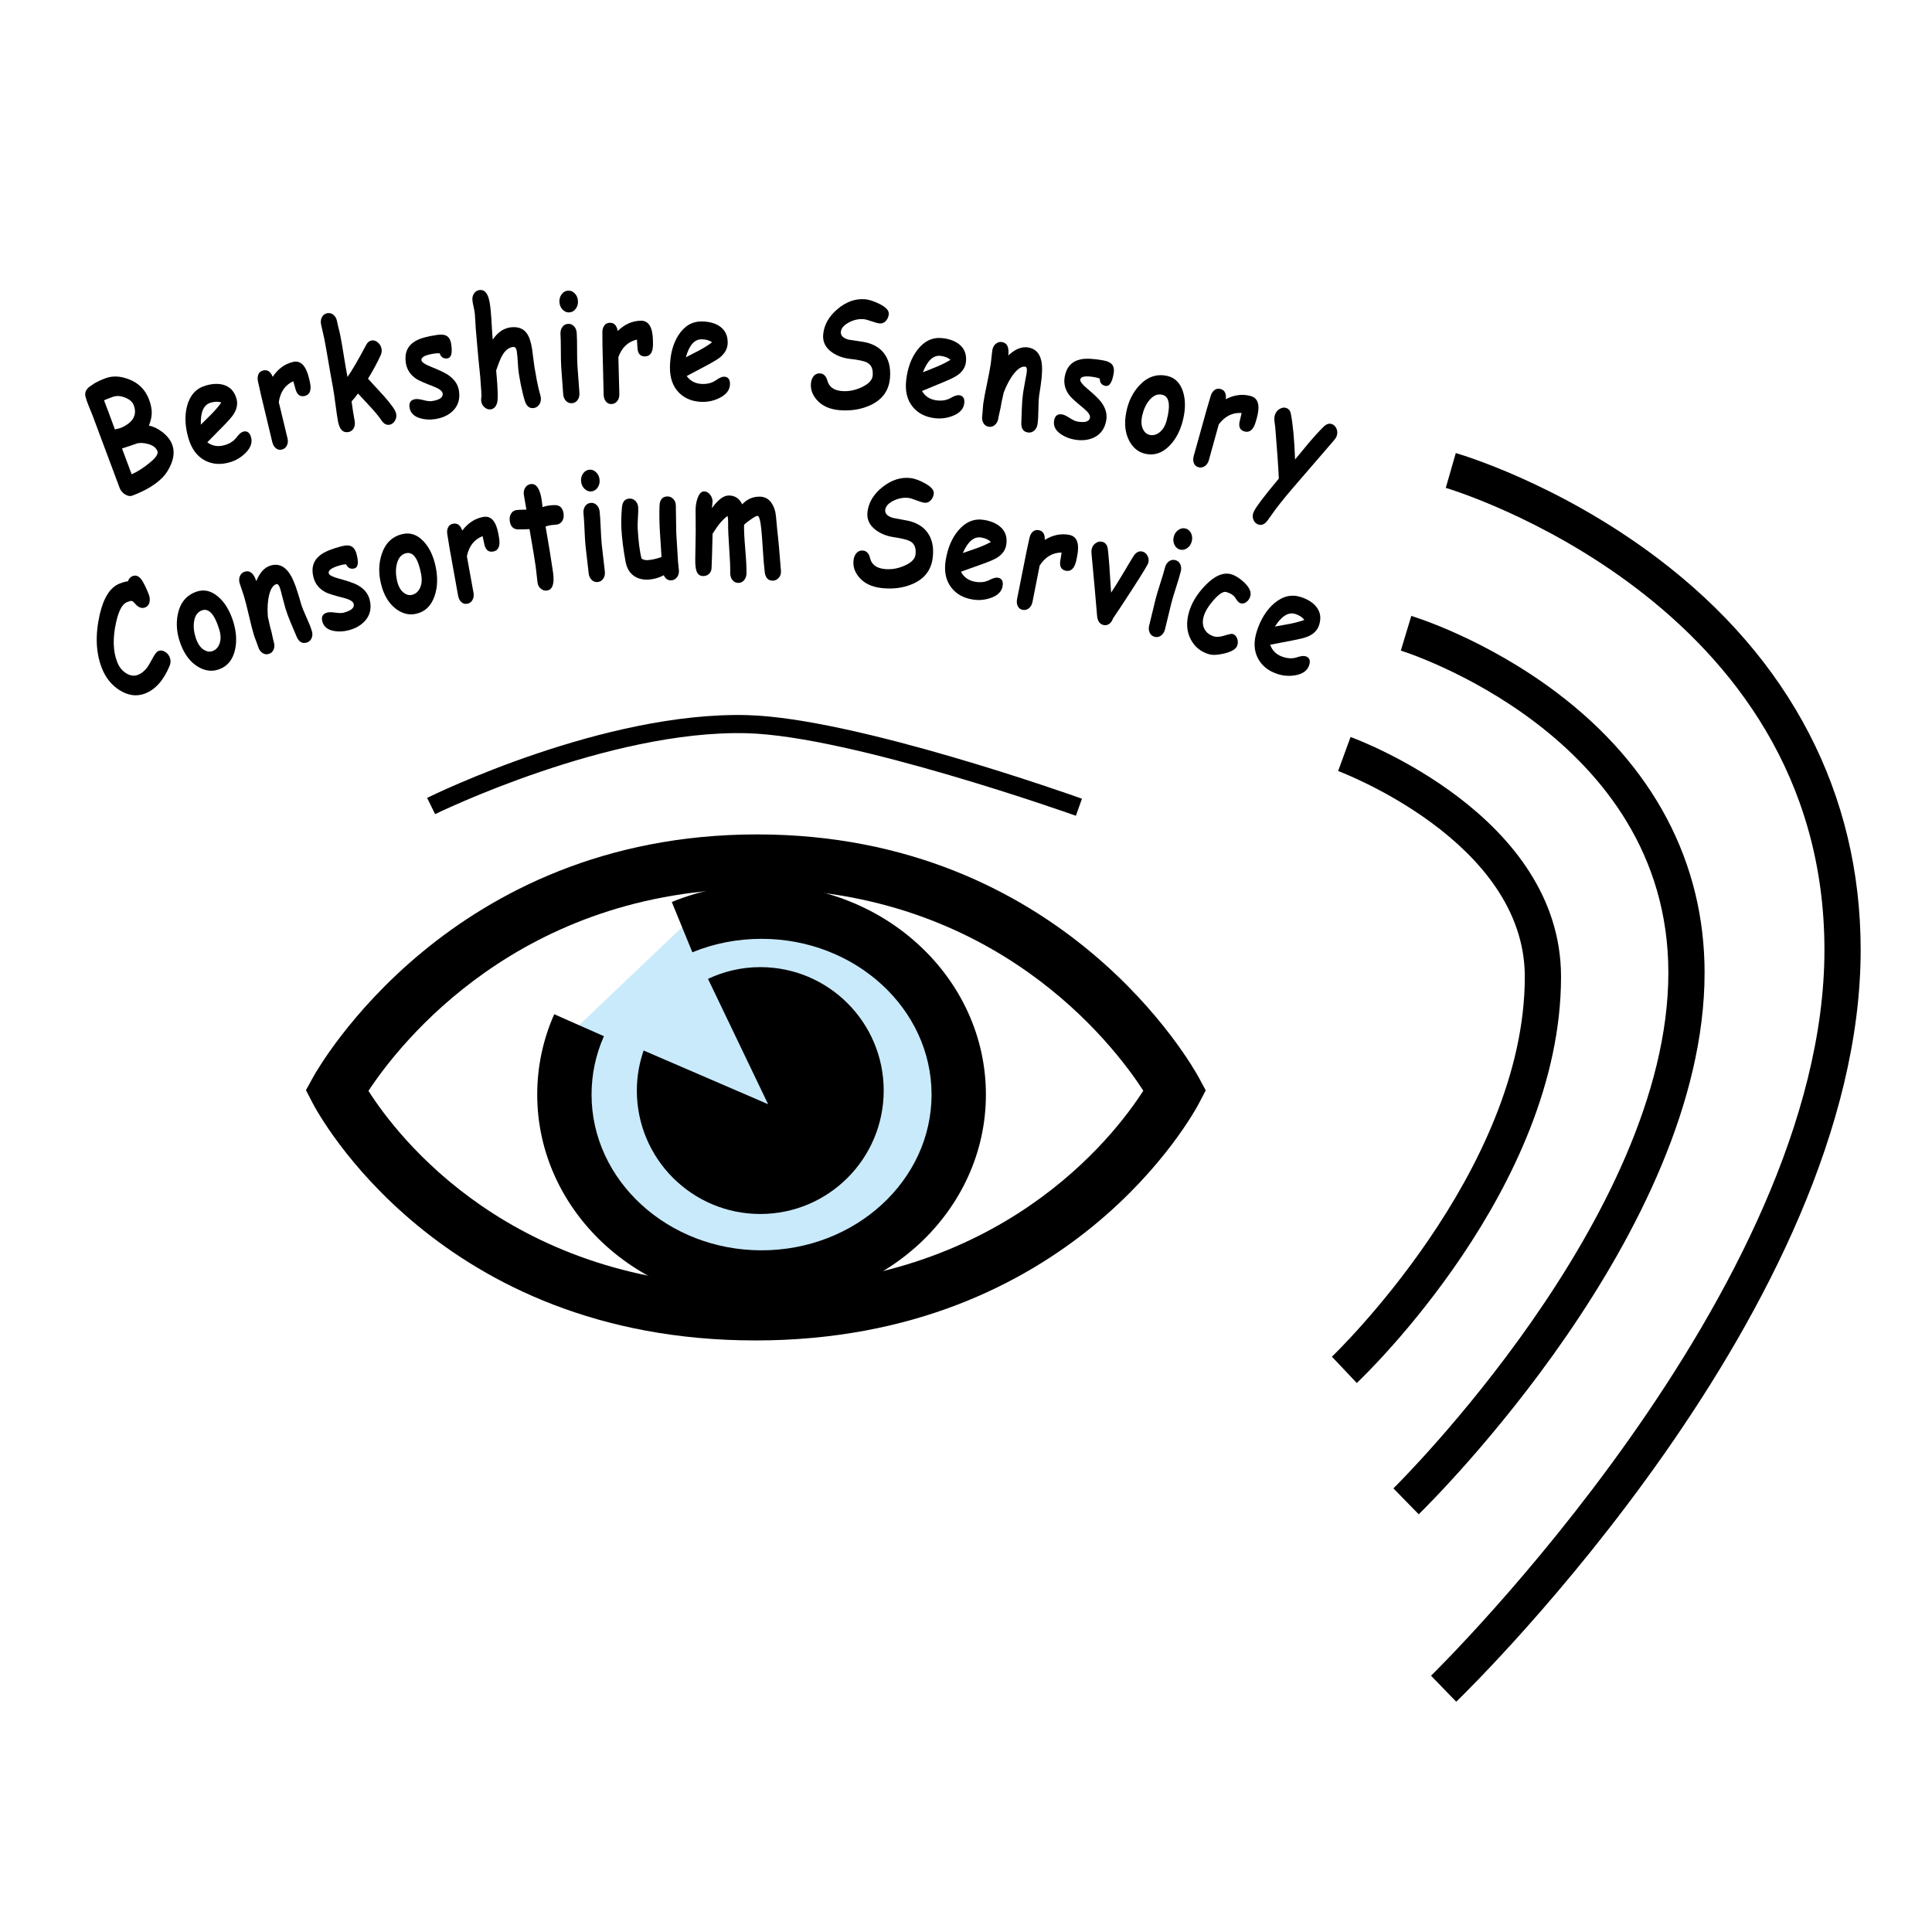 <?xml version="1.0" encoding="UTF-8"?>
<svg xmlns="http://www.w3.org/2000/svg" width="320" height="320" viewBox="0 0 320 320">
  <g id="lines">
    <path d="M125.111,222.019c-52.357,0-72.498-37.713-73.329-39.318l-1.106-2.135,1.16-2.106c.905-1.644,22.756-40.255,73.571-40.255s72.276,38.644,73.164,40.29l1.135,2.104-1.106,2.117c-.839,1.605-21.143,39.305-73.488,39.305ZM61.028,180.682c4.819,7.579,23.659,32.337,64.083,32.337s59.42-24.804,64.258-32.367c-4.993-7.718-24.596-33.448-63.962-33.448s-59.284,25.738-64.379,33.478Z" style="fill: #000; stroke-width: 0px;"/>
    <path d="M178.199,135.116c-.37-.132-37.206-13.236-54.533-13.672-22.92-.586-51.312,13.262-51.597,13.402l-1.325-2.691c1.187-.584,29.332-14.321,52.997-13.709,17.809.448,53.938,13.299,55.468,13.846l-1.01,2.825Z" style="fill: #000; stroke-width: 0px;"/>
    <path d="M224.729,229.068l-4.124-4.358c.319-.303,31.951-30.648,31.951-62.933,0-22.473-30.61-33.958-30.919-34.071l2.059-5.636c1.424.52,34.86,13.026,34.86,39.707,0,34.891-32.446,65.984-33.827,67.291Z" style="fill: #000; stroke-width: 0px;"/>
    <g>
      <path d="M112.974,153.562c4.027-1.648,8.481-2.562,13.165-2.562,18.036,0,32.657,13.564,32.657,30.296s-14.621,30.296-32.657,30.296-32.657-13.564-32.657-30.296c0-4.067.864-7.947,2.431-11.49" style="fill: #c9eafb; stroke-width: 0px;"/>
      <path d="M126.138,216.092c-20.488,0-37.157-15.609-37.157-34.796,0-4.608.947-9.087,2.815-13.311l8.231,3.641c-1.358,3.069-2.046,6.323-2.046,9.67,0,14.224,12.631,25.796,28.157,25.796s28.157-11.572,28.157-25.796-12.631-25.796-28.157-25.796c-3.992,0-7.848.75-11.46,2.228l-3.408-8.33c4.7-1.922,9.702-2.897,14.869-2.897,20.489,0,37.158,15.609,37.158,34.796s-16.669,34.796-37.158,34.796Z" style="fill: #000; stroke-width: 0px;"/>
    </g>
    <path d="M234.984,250.813l-4.191-4.293c.455-.444,45.54-44.957,45.54-85.409,0-39.449-43.87-53.217-44.312-53.351l1.734-5.744c.495.149,12.262,3.759,24.165,12.757,15.972,12.074,24.413,28.097,24.413,46.338,0,42.991-45.415,87.815-47.349,89.702Z" style="fill: #000; stroke-width: 0px;"/>
    <path d="M241.198,281.859l-4.175-4.31c.652-.632,65.162-63.805,65.162-120.216,0-57.813-62.092-76.344-62.719-76.524l1.658-5.767c.685.197,16.947,4.964,33.425,17.416,22.005,16.629,33.636,39.062,33.636,64.875,0,58.963-64.252,121.876-66.987,124.526Z" style="fill: #000; stroke-width: 0px;"/>
    <path d="M125.926,160.185c-3.1,0-6.027.71-8.66,1.945l9.956,20.76-20.619-8.894c-.715,2.083-1.122,4.309-1.122,6.634,0,11.291,9.153,20.444,20.444,20.444s20.444-9.153,20.444-20.444-9.153-20.444-20.444-20.444Z" style="fill: #000; stroke-width: 0px;"/>
  </g>
  <g id="text">
    <g>
      <path d="M26.925,79.084c-1.173,1.194-2.845,2.197-5.016,3.008-.366.137-.765.068-1.197-.204-.432-.273-.729-.627-.892-1.062l-4.529-12.121c-.212-.512-.421-1.024-.627-1.538-.238-.58-.408-1.082-.51-1.504-.182-.748.189-1.382,1.114-1.901.401-.341,1.138-.712,2.211-1.113,1.152-.431,2.43-.378,3.833.158,1.643.62,2.767,1.742,3.374,3.366.328.876.476,1.664.445,2.362-.019.563-.175,1.216-.467,1.959.726.138,1.452.483,2.18,1.036.82.614,1.38,1.322,1.679,2.122.379,1.014.295,2.14-.25,3.377-.366.823-.816,1.508-1.349,2.054ZM18.638,65.749c-.787.294-1.256.478-1.409.553l.915,2.42.888,2.405c.586-.123,1.014-.253,1.283-.388,1.798-.88,2.411-2.086,1.838-3.619-.202-.542-.671-.961-1.409-1.259-.764-.314-1.465-.351-2.106-.112ZM22.729,73.434c-.555.207-1.395.49-2.518.85l1.598,4.276c1.023-.46,2.067-1.137,3.13-2.029.931-.782,1.308-1.392,1.13-1.83-.238-.58-.777-.974-1.619-1.18-.662-.17-1.235-.199-1.721-.086Z" style="fill: #000; stroke-width: 0px;"/>
      <path d="M38.084,76.562c-1.492.442-2.844.359-4.056-.25-1.34-.672-2.275-1.902-2.804-3.688-.585-1.974-.665-3.767-.239-5.378.475-1.788,1.496-2.914,3.063-3.377,1.086-.322,2.053-.371,2.9-.146,1.114.298,1.851,1.056,2.211,2.273.254.858.096,1.733-.475,2.624-.26.408-.83,1.061-1.711,1.958l-2.639,2.679c.42.317.872.514,1.356.591.485.077,1.001.034,1.551-.128.836-.248,1.481-.672,1.935-1.274.405-.536.763-.85,1.075-.942.649-.192,1.09.105,1.324.894.263.89-.043,1.77-.919,2.64-.735.728-1.593,1.236-2.573,1.526ZM34.887,66.7c-.581.172-1.005.561-1.273,1.167s-.385,1.43-.348,2.471c.592-.591,1.182-1.178,1.771-1.76.702-.726,1.242-1.365,1.621-1.919-.506-.173-1.096-.159-1.771.041Z" style="fill: #000; stroke-width: 0px;"/>
      <path d="M51.363,63.452c.233,1.224-.062,1.935-.885,2.132-.797.191-1.32-.228-1.566-1.256l-.335-1.188c-1.356.626-2.157,1.784-2.401,3.475l1.44,5.969c.108.451.074.855-.102,1.211s-.454.579-.833.67c-.393.094-.734.008-1.025-.256-.271-.237-.459-.576-.565-1.02l-1.863-7.775c-.059-.246-.14-.613-.244-1.103-.104-.49-.185-.857-.244-1.103-.106-.443-.089-.838.052-1.186s.408-.568.8-.663c.703-.168,1.229.183,1.578,1.053.87-1.313,1.989-2.134,3.357-2.461,1.266-.303,2.151.598,2.656,2.703.097.404.157.67.181.798Z" style="fill: #000; stroke-width: 0px;"/>
      <path d="M64.527,70.347c-.505.096-.947-.136-1.324-.694-.451-.668-1.084-1.439-1.898-2.312-1.264-1.359-1.934-2.082-2.01-2.167-.422.569-.777,1.008-1.062,1.319.146,1.124.315,2.193.507,3.208.088.464.036.871-.156,1.222-.192.351-.48.563-.864.636-.902.17-1.48-.416-1.734-1.759-.119-.632-.261-1.584-.426-2.858-.165-1.273-.307-2.226-.426-2.857-.219-1.159-.455-2.487-.708-3.984-.253-1.497-.488-2.817-.704-3.96-.065-.344-.156-.747-.273-1.209s-.208-.866-.273-1.209c-.087-.463-.035-.869.158-1.216.193-.347.481-.557.865-.629.384-.072.729.018,1.035.271.306.252.503.611.591,1.075.066.352.161.765.284,1.238.123.474.218.886.284,1.238.18.952.374,2.083.582,3.393.197,1.255.392,2.37.583,3.344.711-1.004,1.747-2.782,3.106-5.333.215-.405.501-.642.86-.709.358-.067.706.037,1.043.312s.546.629.628,1.062c.07.368.012.747-.172,1.138-.555,1.198-1.245,2.472-2.07,3.82l2.604,2.837c1.27,1.425,1.955,2.405,2.057,2.94.083.44.013.84-.21,1.202-.223.361-.514.575-.872.643Z" style="fill: #000; stroke-width: 0px;"/>
      <path d="M74.115,59.362c-.638.09-1.069-.189-1.292-.84-.266-.02-.534-.01-.805.028-1.553.22-2.292.596-2.217,1.128.044.314.572.671,1.582,1.07,1.38.553,2.325,1.002,2.834,1.349,1.054.714,1.657,1.603,1.808,2.666.196,1.386-.17,2.511-1.1,3.374-.75.69-1.732,1.121-2.944,1.292-.857.122-1.664.067-2.419-.163-1.031-.314-1.608-.911-1.733-1.789-.114-.806.212-1.263.979-1.372.296-.042.742.014,1.335.168s1.042.21,1.345.167c1.309-.186,1.919-.609,1.832-1.271-.058-.411-.577-.802-1.557-1.173-1.432-.545-2.357-.952-2.777-1.222-1.022-.669-1.614-1.575-1.776-2.72-.229-1.62.302-2.809,1.595-3.567.759-.444,1.96-.783,3.604-1.016.644-.091,1.136-.054,1.475.111.466.222.752.711.859,1.469.205,1.451-.005,2.22-.63,2.309Z" style="fill: #000; stroke-width: 0px;"/>
      <path d="M81.615,56.253c.417-.628.883-1.112,1.397-1.451.514-.339,1.079-.538,1.694-.596,1.108-.105,1.942.208,2.502.939.418.549.724,1.423.917,2.623.127.994.258,1.991.392,2.992.228,1.294.368,2.082.421,2.363.176.891.361,1.666.555,2.326.048.167.079.315.091.445.043.454-.059.841-.306,1.164-.248.322-.556.5-.925.536-.655.062-1.118-.303-1.389-1.094-.218-.642-.448-1.551-.691-2.73-.225-1.131-.373-2.065-.443-2.803-.02-.203-.041-.509-.063-.92-.023-.411-.044-.717-.063-.92-.057-.599-.097-.947-.119-1.043-.101-.44-.291-.647-.569-.62-.72.068-1.332.543-1.836,1.425-.259.441-.592,1.266-1,2.474.279,2.933.333,4.709.164,5.331-.189.688-.56,1.059-1.11,1.111-.363.034-.7-.087-1.011-.364-.311-.277-.488-.638-.53-1.084-.015-.154,0-.372.045-.654.028-.182-.037-1.28-.195-3.292-.188-1.625-.439-4.336-.754-8.132l-.019-.403c-.052-.959-.094-1.602-.125-1.926-.024-.251-.09-.619-.198-1.103-.108-.484-.174-.852-.198-1.103-.044-.462.053-.853.291-1.174.238-.321.544-.499.92-.535.642-.061,1.113.328,1.416,1.166.169.474.302,1.214.397,2.218.077.81.136,1.634.176,2.473.037.797.092,1.585.166,2.363Z" style="fill: #000; stroke-width: 0px;"/>
      <path d="M94.301,51.745c-.416.024-.787-.13-1.112-.461-.326-.332-.503-.75-.532-1.253-.029-.504.099-.939.385-1.306.285-.367.636-.562,1.052-.586s.785.13,1.107.462c.323.332.498.75.527,1.253.029.504-.098.939-.38,1.306-.282.367-.631.562-1.047.586ZM95.645,60.63c.026.463.081,1.206.163,2.228.082,1.022.136,1.765.163,2.229.027.471-.077.866-.313,1.186-.236.319-.549.49-.939.513-.39.022-.721-.111-.992-.401s-.42-.671-.447-1.142c-.027-.463-.081-1.206-.163-2.228-.082-1.022-.136-1.765-.163-2.229-.042-.723-.062-1.63-.059-2.723.002-1.092-.018-2-.06-2.723-.027-.471.078-.867.313-1.186.236-.319.549-.49.939-.512.39-.022.72.111.991.401s.42.67.447,1.142c.042.723.062,1.631.059,2.724-.002,1.092.018,2,.06,2.723Z" style="fill: #000; stroke-width: 0px;"/>
      <path d="M108.155,57.132c-.028,1.247-.465,1.88-1.311,1.9-.82.02-1.243-.499-1.269-1.556l-.079-1.231c-1.457.329-2.482,1.294-3.075,2.896l.16,6.138c.011.464-.106.851-.353,1.163-.246.311-.565.472-.955.481-.404.01-.72-.145-.949-.465-.216-.288-.329-.66-.34-1.115l-.195-7.993c-.006-.252-.009-.629-.008-1.129,0-.5-.002-.877-.008-1.129-.011-.456.088-.838.299-1.149.21-.311.518-.471.921-.48.723-.018,1.164.436,1.323,1.36,1.126-1.102,2.392-1.67,3.797-1.705,1.302-.032,1.979,1.035,2.032,3.198.01.415.014.688.01.818Z" style="fill: #000; stroke-width: 0px;"/>
      <path d="M116.321,66.565c-1.556-.028-2.82-.514-3.793-1.459-1.075-1.044-1.597-2.499-1.564-4.362.037-2.059.5-3.792,1.391-5.201.991-1.562,2.304-2.328,3.938-2.299,1.133.02,2.069.265,2.81.733.972.62,1.447,1.564,1.425,2.833-.016.895-.43,1.681-1.243,2.358-.37.311-1.111.762-2.222,1.353l-3.322,1.76c.305.429.677.753,1.116.972s.945.334,1.518.344c.872.015,1.615-.195,2.229-.632.547-.389.983-.581,1.309-.575.677.012,1.008.429.994,1.25-.017.928-.573,1.675-1.671,2.242-.92.472-1.891.699-2.913.681ZM116.24,56.198c-.605-.01-1.127.233-1.565.729-.439.497-.797,1.248-1.075,2.252.743-.386,1.482-.768,2.218-1.145.888-.481,1.595-.928,2.124-1.342-.431-.317-.998-.481-1.701-.494Z" style="fill: #000; stroke-width: 0px;"/>
      <path d="M139.082,67.939c-1.648-.134-2.909-.698-3.782-1.691-.736-.827-1.064-1.74-.983-2.737.042-.511.199-.925.473-1.242.274-.316.628-.457,1.063-.422.584.047.982.455,1.194,1.224.289,1.028,1.085,1.594,2.39,1.7,1.116.091,2.221-.126,3.315-.649,1.134-.537,1.732-1.178,1.792-1.924.083-1.022-.2-1.723-.849-2.102-.461-.274-1.414-.49-2.857-.648-1.12-.124-2.104-.469-2.953-1.036-1.146-.771-1.658-1.784-1.537-3.04.148-1.581.94-2.976,2.377-4.186,1.438-1.21,2.958-1.75,4.56-1.62.636.051,1.406.298,2.312.738,1.125.549,1.663,1.119,1.615,1.711-.034.422-.181.786-.441,1.091-.289.344-.638.499-1.047.466-.305-.024-.754-.143-1.348-.354-.594-.211-1.046-.33-1.358-.355-.837-.06-1.653.127-2.446.561-.819.44-1.253.956-1.301,1.548-.025.309.073.571.293.789.221.218.565.387,1.032.506.826.125,1.649.249,2.468.372,1.43.255,2.527.854,3.293,1.798.842,1.048,1.194,2.432,1.054,4.151-.17,2.093-1.252,3.602-3.248,4.525-1.52.701-3.214.976-5.083.825Z" style="fill: #000; stroke-width: 0px;"/>
      <path d="M154.872,69.27c-1.546-.175-2.758-.78-3.637-1.813-.971-1.142-1.351-2.639-1.141-4.491.232-2.046.859-3.728,1.88-5.045,1.135-1.46,2.515-2.098,4.139-1.914,1.125.128,2.035.46,2.727.998.909.709,1.291,1.694,1.148,2.956-.101.89-.588,1.633-1.462,2.229-.398.274-1.179.652-2.34,1.135l-3.476,1.436c.263.456.602.813,1.019,1.074.416.26.908.423,1.478.487.867.099,1.626-.041,2.278-.417.582-.335,1.035-.484,1.358-.448.672.076.962.523.87,1.34-.105.921-.73,1.612-1.877,2.072-.961.382-1.949.516-2.964.4ZM155.779,58.943c-.602-.068-1.144.124-1.628.577-.484.453-.913,1.166-1.285,2.139.776-.313,1.548-.623,2.317-.929.93-.394,1.677-.771,2.242-1.133-.399-.356-.947-.575-1.646-.654Z" style="fill: #000; stroke-width: 0px;"/>
      <path d="M170.272,71.635c-.793-.116-1.162-.668-1.11-1.655.031-.842.062-1.689.096-2.54.032-.9.106-1.741.221-2.521.03-.209.094-.566.19-1.07s.161-.86.191-1.07c.009-.056.035-.198.082-.426.047-.228.08-.414.102-.559.098-.668.018-1.021-.24-1.059-.552-.081-1.158.284-1.818,1.093s-1.24,1.873-1.739,3.189c-.052.271-.132.63-.24,1.077-.091.366-.161.727-.213,1.081-.034.231-.106.577-.216,1.037-.11.46-.183.805-.216,1.037-.069.47-.254.841-.553,1.113-.3.272-.644.38-1.029.323-.387-.056-.684-.257-.89-.601s-.275-.75-.207-1.217c.034-.229.065-.579.095-1.048.028-.469.061-.818.094-1.048.115-.788.32-1.875.616-3.265.295-1.389.5-2.477.615-3.265.036-.246.078-.614.127-1.106.049-.491.091-.855.126-1.093.067-.459.253-.819.558-1.081s.646-.364,1.027-.309c.844.124,1.202.822,1.075,2.094l-.01.134c1.113-1.046,2.192-1.493,3.235-1.34,1.218.178,1.966.937,2.243,2.277.185.899.152,2.198-.097,3.896l-.125.858c-.061.369-.103.631-.125.784-.092.628-.141,1.447-.146,2.458-.007,1.011-.056,1.826-.146,2.446-.065.451-.249.806-.551,1.066-.301.26-.642.363-1.021.307Z" style="fill: #000; stroke-width: 0px;"/>
      <path d="M183.118,63.92c-.635-.116-.955-.517-.962-1.205-.246-.103-.504-.179-.772-.228-1.544-.281-2.363-.157-2.46.371-.057.312.331.817,1.163,1.515,1.136.959,1.891,1.684,2.265,2.174.775,1.01,1.067,2.043.875,3.1-.251,1.377-.953,2.329-2.108,2.855-.93.418-1.996.517-3.2.298-.853-.155-1.601-.461-2.245-.917-.879-.623-1.239-1.371-1.08-2.244.146-.8.6-1.131,1.361-.993.295.054.699.248,1.215.581.515.334.923.528,1.224.583,1.301.237,2.014.028,2.14-.628.074-.408-.295-.942-1.107-1.604-1.188-.969-1.938-1.647-2.25-2.035-.759-.957-1.035-2.004-.828-3.141.293-1.609,1.173-2.57,2.64-2.882.86-.183,2.106-.125,3.74.172.641.117,1.096.307,1.365.571.371.357.488.912.352,1.665-.263,1.441-.704,2.105-1.325,1.992Z" style="fill: #000; stroke-width: 0px;"/>
      <path d="M189.704,75.163c-1.176-.265-2.072-.996-2.689-2.194-.68-1.312-.834-2.895-.464-4.746.351-1.765,1.087-3.242,2.209-4.433,1.33-1.402,2.855-1.91,4.577-1.522,1.27.286,2.137,1.148,2.601,2.587.416,1.295.434,2.788.053,4.479-.414,1.842-1.162,3.326-2.242,4.45-1.21,1.254-2.558,1.714-4.044,1.38ZM192.505,65.383c-.779-.184-1.495.122-2.148.918-.551.668-.939,1.507-1.166,2.515-.215.953-.163,1.732.154,2.337.252.482.606.774,1.063.877.553.125,1.085-.002,1.597-.379.587-.443,1.002-1.13,1.245-2.06.657-2.538.409-3.941-.745-4.209Z" style="fill: #000; stroke-width: 0px;"/>
      <path d="M207.94,70.032c-.391,1.184-.994,1.662-1.809,1.435-.791-.22-1.044-.839-.76-1.859l.284-1.201c-1.49-.111-2.752.513-3.786,1.873l-1.639,5.917c-.124.447-.35.783-.677,1.009-.326.226-.678.287-1.054.182-.389-.108-.646-.349-.772-.722-.122-.338-.122-.727,0-1.166l2.146-7.702c.067-.243.175-.604.322-1.083.146-.479.254-.839.321-1.083.122-.439.329-.776.622-1.012.291-.235.632-.299,1.021-.19.696.194.986.756.868,1.687,1.398-.726,2.775-.9,4.13-.522,1.254.35,1.591,1.567,1.01,3.652-.111.399-.188.662-.229.785Z" style="fill: #000; stroke-width: 0px;"/>
      <path d="M220.975,72.903c-1.289,1.501-3.321,3.857-6.097,7.066-1.498,1.721-2.688,3.167-3.569,4.339-.298.429-.752,1.062-1.361,1.899-.478.642-.999.862-1.562.661-.35-.125-.605-.376-.769-.753-.162-.378-.167-.781-.014-1.21.254-.713,1.657-2.593,4.209-5.64-.082-1.904-.278-4.734-.591-8.492-.043-.344-.088-.692-.135-1.046-.04-.412-.008-.763.097-1.055.147-.414.409-.731.784-.951.376-.22.735-.269,1.079-.146.404.144.653.445.746.901.354,1.759.592,4.302.712,7.628,1.304-1.583,2.094-2.537,2.369-2.862.842-.987,1.626-1.839,2.353-2.556.46-.458.921-.605,1.38-.441.344.123.599.377.765.765.166.388.174.792.023,1.214-.079.222-.219.449-.419.68Z" style="fill: #000; stroke-width: 0px;"/>
    </g>
    <g>
      <path d="M24.02,100.617c-.546.211-1.09.007-1.63-.613-.253-.294-.454-.453-.602-.474-.111-.018-.362.048-.75.199-.765.296-1.361,1.381-1.788,3.256-.598,2.622-.547,4.84.155,6.654.32.828.816,1.452,1.488,1.872.672.421,1.318.511,1.938.272.601-.233,1.135-.666,1.602-1.3.163-.229.48-.779.953-1.651.321-.578.603-.914.846-1.008.364-.141.739-.094,1.123.142.357.22.614.531.769.933.173.448.167.9-.02,1.356-.989,2.407-2.349,3.944-4.08,4.614-1.366.528-2.76.352-4.183-.529-1.362-.852-2.357-2.089-2.986-3.714-.983-2.543-1.097-5.483-.342-8.82.644-2.831,1.754-4.552,3.333-5.163.267-.104.513-.186.737-.246.225-.061.428-.1.609-.118.141-.429.4-.717.776-.863.619-.239,1.174.057,1.663.888.35.598.689,1.322,1.018,2.172.146.38.192.759.136,1.138-.072.499-.327.833-.764,1.002Z" style="fill: #000; stroke-width: 0px;"/>
      <path d="M36.205,110.886c-1.14.388-2.287.232-3.439-.468-1.264-.765-2.222-2.033-2.873-3.806-.623-1.688-.766-3.333-.43-4.934.402-1.89,1.438-3.12,3.109-3.688,1.233-.419,2.422-.136,3.569.849,1.031.887,1.825,2.151,2.384,3.792.608,1.788.745,3.443.41,4.966-.377,1.702-1.287,2.797-2.729,3.288ZM33.489,101.083c-.761.25-1.212.885-1.353,1.904-.121.858-.015,1.776.318,2.754.314.924.765,1.562,1.352,1.913.466.28.921.344,1.365.193.536-.182.924-.568,1.164-1.157.269-.685.265-1.486-.014-2.406-.764-2.508-1.708-3.575-2.833-3.201Z" style="fill: #000; stroke-width: 0px;"/>
      <path d="M50.814,106.425c-.767.23-1.336-.113-1.706-1.03-.329-.776-.658-1.557-.989-2.341-.351-.829-.64-1.622-.867-2.378-.061-.203-.154-.553-.28-1.05s-.219-.848-.28-1.051c-.016-.054-.052-.194-.106-.42s-.102-.409-.145-.549c-.194-.647-.416-.933-.666-.858-.534.16-.929.747-1.186,1.76-.256,1.013-.331,2.221-.226,3.626.068.267.147.626.238,1.078.073.37.161.726.264,1.069.067.224.148.567.243,1.031.095.463.176.807.243,1.03.137.455.126.869-.03,1.243-.157.374-.422.616-.796.729s-.728.056-1.06-.168-.566-.563-.702-1.016c-.067-.222-.187-.552-.358-.989-.172-.438-.292-.767-.358-.99-.229-.762-.503-1.834-.823-3.218-.32-1.383-.595-2.456-.824-3.218-.071-.238-.189-.59-.353-1.056s-.28-.814-.349-1.044c-.133-.444-.117-.85.048-1.215.166-.365.432-.604.8-.714.816-.245,1.437.236,1.86,1.442l.048.126c.566-1.419,1.355-2.28,2.365-2.583,1.179-.354,2.177.018,2.996,1.114.547.736,1.068,1.927,1.562,3.571l.249.83c.102.36.174.615.219.763.183.608.485,1.371.907,2.29s.723,1.678.903,2.278c.131.437.115.836-.048,1.199-.163.363-.428.601-.796.711Z" style="fill: #000; stroke-width: 0px;"/>
      <path d="M58.7,94.148c-.624.164-1.083-.065-1.38-.686-.267.011-.532.051-.796.12-1.518.397-2.209.856-2.073,1.375.08.307.645.601,1.694.881,1.435.39,2.424.729,2.971,1.015,1.129.587,1.83,1.401,2.102,2.44.354,1.354.119,2.513-.705,3.478-.666.771-1.591,1.312-2.775,1.622-.838.219-1.646.258-2.422.117-1.06-.194-1.703-.72-1.927-1.578-.206-.788.066-1.279.815-1.475.29-.076.738-.071,1.346.014.607.085,1.059.088,1.355.011,1.278-.335,1.836-.826,1.674-1.473-.105-.402-.666-.73-1.681-.986-1.485-.376-2.452-.675-2.899-.894-1.092-.547-1.784-1.38-2.077-2.498-.414-1.583-.022-2.825,1.175-3.727.703-.529,1.857-1.003,3.463-1.423.629-.165,1.123-.185,1.479-.059.488.167.829.62,1.022,1.36.371,1.417.25,2.206-.36,2.365Z" style="fill: #000; stroke-width: 0px;"/>
      <path d="M68.917,101.664c-1.176.26-2.299-.02-3.368-.842-1.173-.898-1.986-2.265-2.438-4.098-.434-1.746-.396-3.396.113-4.951.607-1.835,1.771-2.943,3.494-3.325,1.271-.282,2.423.13,3.455,1.235.927.995,1.579,2.338,1.954,4.031.409,1.843.363,3.504-.136,4.981-.562,1.65-1.585,2.64-3.073,2.969ZM67.291,91.622c-.783.166-1.301.747-1.554,1.745-.214.839-.209,1.764.015,2.772.211.954.589,1.637,1.134,2.049.433.329.878.443,1.336.341.553-.123.981-.463,1.284-1.022.342-.651.426-1.449.25-2.394-.485-2.577-1.306-3.741-2.465-3.492Z" style="fill: #000; stroke-width: 0px;"/>
      <path d="M82.692,89.274c.163,1.236-.173,1.929-1.006,2.078-.808.145-1.305-.303-1.492-1.344l-.266-1.205c-1.39.547-2.255,1.658-2.596,3.332l1.095,6.042c.082.457.025.858-.171,1.203-.196.345-.486.552-.871.621-.397.072-.734-.034-1.009-.314-.257-.251-.425-.602-.506-1.05l-1.414-7.87c-.044-.248-.104-.62-.18-1.115s-.136-.867-.181-1.115c-.081-.449-.041-.842.12-1.181s.44-.544.837-.616c.711-.127,1.216.253,1.515,1.142.944-1.261,2.108-2.016,3.493-2.265,1.281-.23,2.113.72,2.496,2.851.074.408.119.677.135.807Z" style="fill: #000; stroke-width: 0px;"/>
      <path d="M92.231,86.883c-.135.019-.296.035-.481.047-.186.013-.346.029-.481.048-.265.036-.566.11-.906.222.562,3.242.912,5.362,1.048,6.362.014.104.044.3.09.585.046.286.081.517.105.694.254,1.854-.087,2.846-1.022,2.974-.355.048-.68-.047-.976-.286-.324-.251-.515-.595-.575-1.03-.04-.291-.09-.727-.15-1.311-.06-.583-.11-1.02-.15-1.31-.133-.976-.477-3.056-1.031-6.241-.403.03-1.018.047-1.842.048-.824.002-1.3-.464-1.429-1.4-.062-.451.008-.851.21-1.199s.497-.548.884-.602c.239-.033.793-.059,1.665-.08-.042-.257-.116-.682-.224-1.275-.097-.513-.164-.91-.203-1.192-.062-.451.019-.844.243-1.179s.522-.528.896-.579c.955-.131,1.569.808,1.844,2.815l.117.994c.39-.127.71-.208.962-.243.742-.102,1.256-.11,1.544-.026.547.155.873.612.976,1.37.063.459-.01.86-.22,1.201-.209.341-.508.538-.895.59Z" style="fill: #000; stroke-width: 0px;"/>
      <path d="M97.96,81.394c-.415.041-.792-.097-1.131-.416-.339-.317-.533-.728-.583-1.23-.05-.502.06-.942.33-1.321s.612-.588,1.027-.629c.415-.042.79.097,1.125.416.336.318.529.729.579,1.23.05.502-.058.942-.325,1.32-.267.378-.607.588-1.022.629ZM99.671,90.215c.046.461.131,1.201.255,2.219s.209,1.758.255,2.22c.047.47-.041.869-.264,1.198-.223.329-.528.512-.917.551-.389.039-.724-.082-1.007-.36-.283-.278-.447-.652-.494-1.122-.046-.462-.131-1.202-.255-2.22s-.209-1.758-.255-2.219c-.072-.721-.129-1.627-.172-2.719-.043-1.091-.1-1.998-.172-2.718-.046-.47.042-.869.264-1.198.223-.329.528-.513.917-.551s.724.082,1.007.36c.283.279.447.653.494,1.123.072.721.129,1.627.172,2.718.043,1.092.101,1.998.172,2.719Z" style="fill: #000; stroke-width: 0px;"/>
      <path d="M111.997,88.034c.031.544.081,1.365.149,2.461.069,1.097.119,1.917.15,2.461.01.171.035.424.077.76.042.336.068.589.078.76.026.455-.084.838-.331,1.15-.246.312-.562.478-.945.5-.54.031-.95-.252-1.231-.847-.811.429-1.661.669-2.551.72-.923.052-1.714-.146-2.372-.595-.74-.518-1.209-1.306-1.406-2.365-.369-2.006-.598-3.805-.688-5.397-.06-1.05-.03-2.256.088-3.617.078-.92.491-1.402,1.239-1.445.377-.021.707.108.99.387s.438.645.463,1.097c.02.355.004.915-.046,1.678-.051.764-.065,1.344-.043,1.739.064,1.138.152,2.13.262,2.978.11.848.243,1.546.398,2.096.167.08.329.139.485.179.155.04.305.055.448.047.721-.041,1.507-.216,2.356-.525-.036-.625-.079-1.336-.131-2.132-.067-.95-.112-1.632-.136-2.046-.095-1.666-.115-3.107-.06-4.325.043-.972.457-1.481,1.244-1.526.383-.021.72.11,1.01.395.29.285.438.656.445,1.112.052,3.103.072,4.537.059,4.301Z" style="fill: #000; stroke-width: 0px;"/>
      <path d="M117.921,84.16c1.006-1.408,1.948-2.105,2.827-2.091,1.002.016,1.73.504,2.184,1.464.404-.433.849-.755,1.334-.967.485-.212,1.007-.313,1.567-.305,1.276.021,2.129.828,2.559,2.422.085.327.208,1.432.366,3.314.161,1.321.359,3.522.596,6.603.019.464-.115.844-.399,1.141-.285.296-.616.441-.993.436-.749-.012-1.181-.483-1.296-1.413-.104-.84-.205-2.025-.304-3.558-.103-1.678-.191-2.868-.265-3.569-.152-1.459-.365-2.191-.638-2.196-.15-.002-.495.179-1.035.545-.54.366-.936.681-1.187.945-.015.927.051,2.264.199,4.007.153,1.785.223,3.121.208,4.008-.007.464-.141.848-.399,1.153s-.583.455-.974.448-.71-.166-.959-.479c-.249-.313-.37-.702-.362-1.166.015-.928-.043-2.294-.173-4.099-.13-1.805-.188-3.171-.173-4.099.009-.521-.021-.936-.087-1.247-.764.533-1.537,1.428-2.319,2.685-.034.057-.09.141-.17.253-.053,1.644-.087,2.933-.102,3.869-.003.228-.015.535-.034.921-.02.386-.03.673-.034.86-.007.439-.156.783-.446,1.031-.264.231-.588.344-.972.338-.554-.009-.923-.316-1.108-.921-.13-.409-.188-1.057-.174-1.944l.074-4.54c.006-.407.003-1.003-.01-1.789-.013-.786-.017-1.382-.01-1.789.012-.724.126-1.377.344-1.96.266-.729.63-1.089,1.092-1.081.364.006.687.188.968.547.28.358.417.75.411,1.172.003-.171-.032.179-.105,1.048Z" style="fill: #000; stroke-width: 0px;"/>
      <path d="M145.977,97.394c-1.643-.192-2.882-.799-3.72-1.823-.707-.853-1.002-1.776-.886-2.77.059-.509.231-.917.516-1.224.285-.307.644-.435,1.078-.384.582.068.965.49,1.15,1.265.252,1.037,1.029,1.632,2.328,1.783,1.112.13,2.225-.047,3.336-.532,1.152-.497,1.772-1.116,1.859-1.86.119-1.018-.139-1.729-.774-2.13-.451-.29-1.396-.54-2.833-.749-1.115-.163-2.087-.542-2.915-1.139-1.118-.811-1.594-1.841-1.428-3.092.203-1.574,1.044-2.94,2.523-4.099s3.017-1.645,4.614-1.458c.634.074,1.395.347,2.284.819,1.104.588,1.623,1.177,1.554,1.767-.049.42-.209.779-.479,1.075-.301.333-.655.477-1.063.429-.304-.035-.749-.169-1.334-.401-.585-.232-1.034-.367-1.344-.403-.835-.089-1.656.069-2.464.474-.834.411-1.286.911-1.355,1.501-.036.307.053.574.266.799s.551.406,1.014.542c.821.153,1.639.306,2.454.458,1.419.305,2.495.943,3.228,1.914.805,1.077,1.107,2.473.907,4.186-.244,2.085-1.379,3.555-3.405,4.408-1.544.647-3.247.862-5.109.645Z" style="fill: #000; stroke-width: 0px;"/>
      <path d="M161.11,99.3c-1.536-.249-2.718-.911-3.546-1.985-.916-1.188-1.224-2.701-.925-4.541.33-2.032,1.036-3.682,2.119-4.949,1.204-1.404,2.611-1.975,4.225-1.713,1.118.181,2.011.557,2.677,1.126.874.752,1.209,1.754,1.006,3.008-.144.884-.666,1.603-1.567,2.157-.41.255-1.208.596-2.392,1.022l-3.539,1.268c.241.468.562.842.965,1.121.403.28.888.466,1.453.558.861.14,1.627.037,2.296-.308.597-.307,1.057-.435,1.378-.383.668.108.937.568.805,1.38-.148.916-.807,1.576-1.974,1.98-.978.336-1.971.422-2.979.258ZM162.51,89.028c-.598-.097-1.149.069-1.654.498-.505.43-.966,1.122-1.384,2.076.789-.276,1.576-.548,2.358-.817.946-.349,1.711-.691,2.293-1.025-.381-.375-.918-.619-1.612-.731Z" style="fill: #000; stroke-width: 0px;"/>
      <path d="M178.236,92.967c-.301,1.209-.866,1.732-1.696,1.567-.805-.16-1.104-.759-.896-1.797l.192-1.219c-1.494.002-2.705.719-3.635,2.152l-1.188,6.024c-.09.455-.29.807-.599,1.057s-.654.336-1.037.26c-.396-.079-.671-.299-.824-.662-.147-.328-.177-.715-.087-1.163l1.56-7.842c.049-.248.129-.615.239-1.104.11-.489.19-.856.239-1.104.09-.447.271-.799.544-1.056.273-.256.608-.346,1.004-.267.709.141,1.04.68.993,1.616,1.34-.829,2.699-1.106,4.078-.832,1.277.254,1.704,1.443,1.282,3.566-.081.407-.138.674-.169.8Z" style="fill: #000; stroke-width: 0px;"/>
      <path d="M184.334,102.454c-.124.389-.33.684-.617.884s-.599.262-.935.184c-.641-.149-.998-.667-1.073-1.553-.188-2.299-.495-5.738-.922-10.315-.027-.257-.017-.493.033-.707.1-.428.322-.759.667-.992.345-.233.694-.309,1.05-.226.545.127.862.531.952,1.211.139,1.043.321,3.45.548,7.221.544-.818,1.324-2.074,2.339-3.768.319-.569.793-1.357,1.422-2.364.407-.573.874-.799,1.4-.677.355.082.637.302.845.66.207.357.261.754.159,1.19-.066.285-.944,1.735-2.635,4.351-1.379,2.136-2.456,3.77-3.233,4.901Z" style="fill: #000; stroke-width: 0px;"/>
      <path d="M194.012,99.902c-.116.449-.293,1.173-.528,2.171-.235.999-.411,1.722-.527,2.171-.118.457-.339.801-.661,1.033-.322.232-.673.299-1.051.201s-.651-.327-.821-.686c-.169-.359-.194-.767-.076-1.224.117-.449.293-1.172.528-2.171.235-.998.411-1.722.527-2.171.182-.701.441-1.571.778-2.61.337-1.039.596-1.909.777-2.61.119-.457.339-.801.662-1.033.322-.232.672-.299,1.051-.201.378.098.651.327.82.686.169.359.194.767.076,1.224-.182.701-.441,1.571-.778,2.61s-.596,1.909-.777,2.61ZM195.454,91.032c-.403-.104-.709-.365-.917-.78-.209-.416-.25-.867-.123-1.356.127-.488.382-.863.767-1.125.384-.262.777-.34,1.181-.236s.708.364.913.779c.205.415.244.866.117,1.354-.126.488-.38.864-.761,1.126-.381.263-.773.342-1.177.237Z" style="fill: #000; stroke-width: 0px;"/>
      <path d="M200.27,108.367c-1.376-.396-2.39-1.217-3.041-2.462-.686-1.315-.785-2.817-.3-4.506.448-1.556,1.352-3.037,2.71-4.441,1.546-1.605,2.981-2.217,4.308-1.835.651.187,1.349.625,2.092,1.312.902.844,1.252,1.618,1.05,2.321-.11.383-.314.693-.612.929-.317.256-.654.333-1.012.23-.269-.078-.54-.353-.814-.825-.273-.473-.789-.818-1.546-1.036-.482-.139-1.174.302-2.077,1.321-.866.987-1.419,1.896-1.657,2.724-.236.821-.184,1.535.156,2.141.323.575.853.969,1.592,1.181.419.121.989.069,1.711-.155.722-.225,1.163-.313,1.326-.267.338.097.584.333.736.707.153.375.174.757.062,1.148-.176.61-.883,1.067-2.122,1.371-1.106.266-1.959.313-2.561.14Z" style="fill: #000; stroke-width: 0px;"/>
      <path d="M211.597,111.636c-1.479-.483-2.545-1.319-3.197-2.508-.722-1.314-.793-2.857-.215-4.629.64-1.957,1.592-3.478,2.856-4.563,1.406-1.202,2.886-1.549,4.439-1.042,1.077.352,1.9.86,2.471,1.526.747.877.924,1.92.53,3.126-.278.851-.905,1.481-1.881,1.89-.445.188-1.285.402-2.521.641l-3.693.708c.166.499.426.918.781,1.256.355.339.805.597,1.35.775.829.271,1.602.288,2.315.05.638-.211,1.111-.266,1.421-.165.644.21.838.706.582,1.487-.287.882-1.039,1.432-2.255,1.652-1.018.181-2.013.113-2.984-.204ZM214.563,101.702c-.575-.188-1.146-.109-1.711.237s-1.128.958-1.688,1.837c.822-.15,1.642-.298,2.456-.443.989-.199,1.797-.419,2.424-.66-.318-.429-.812-.753-1.48-.971Z" style="fill: #000; stroke-width: 0px;"/>
    </g>
  </g>
</svg>